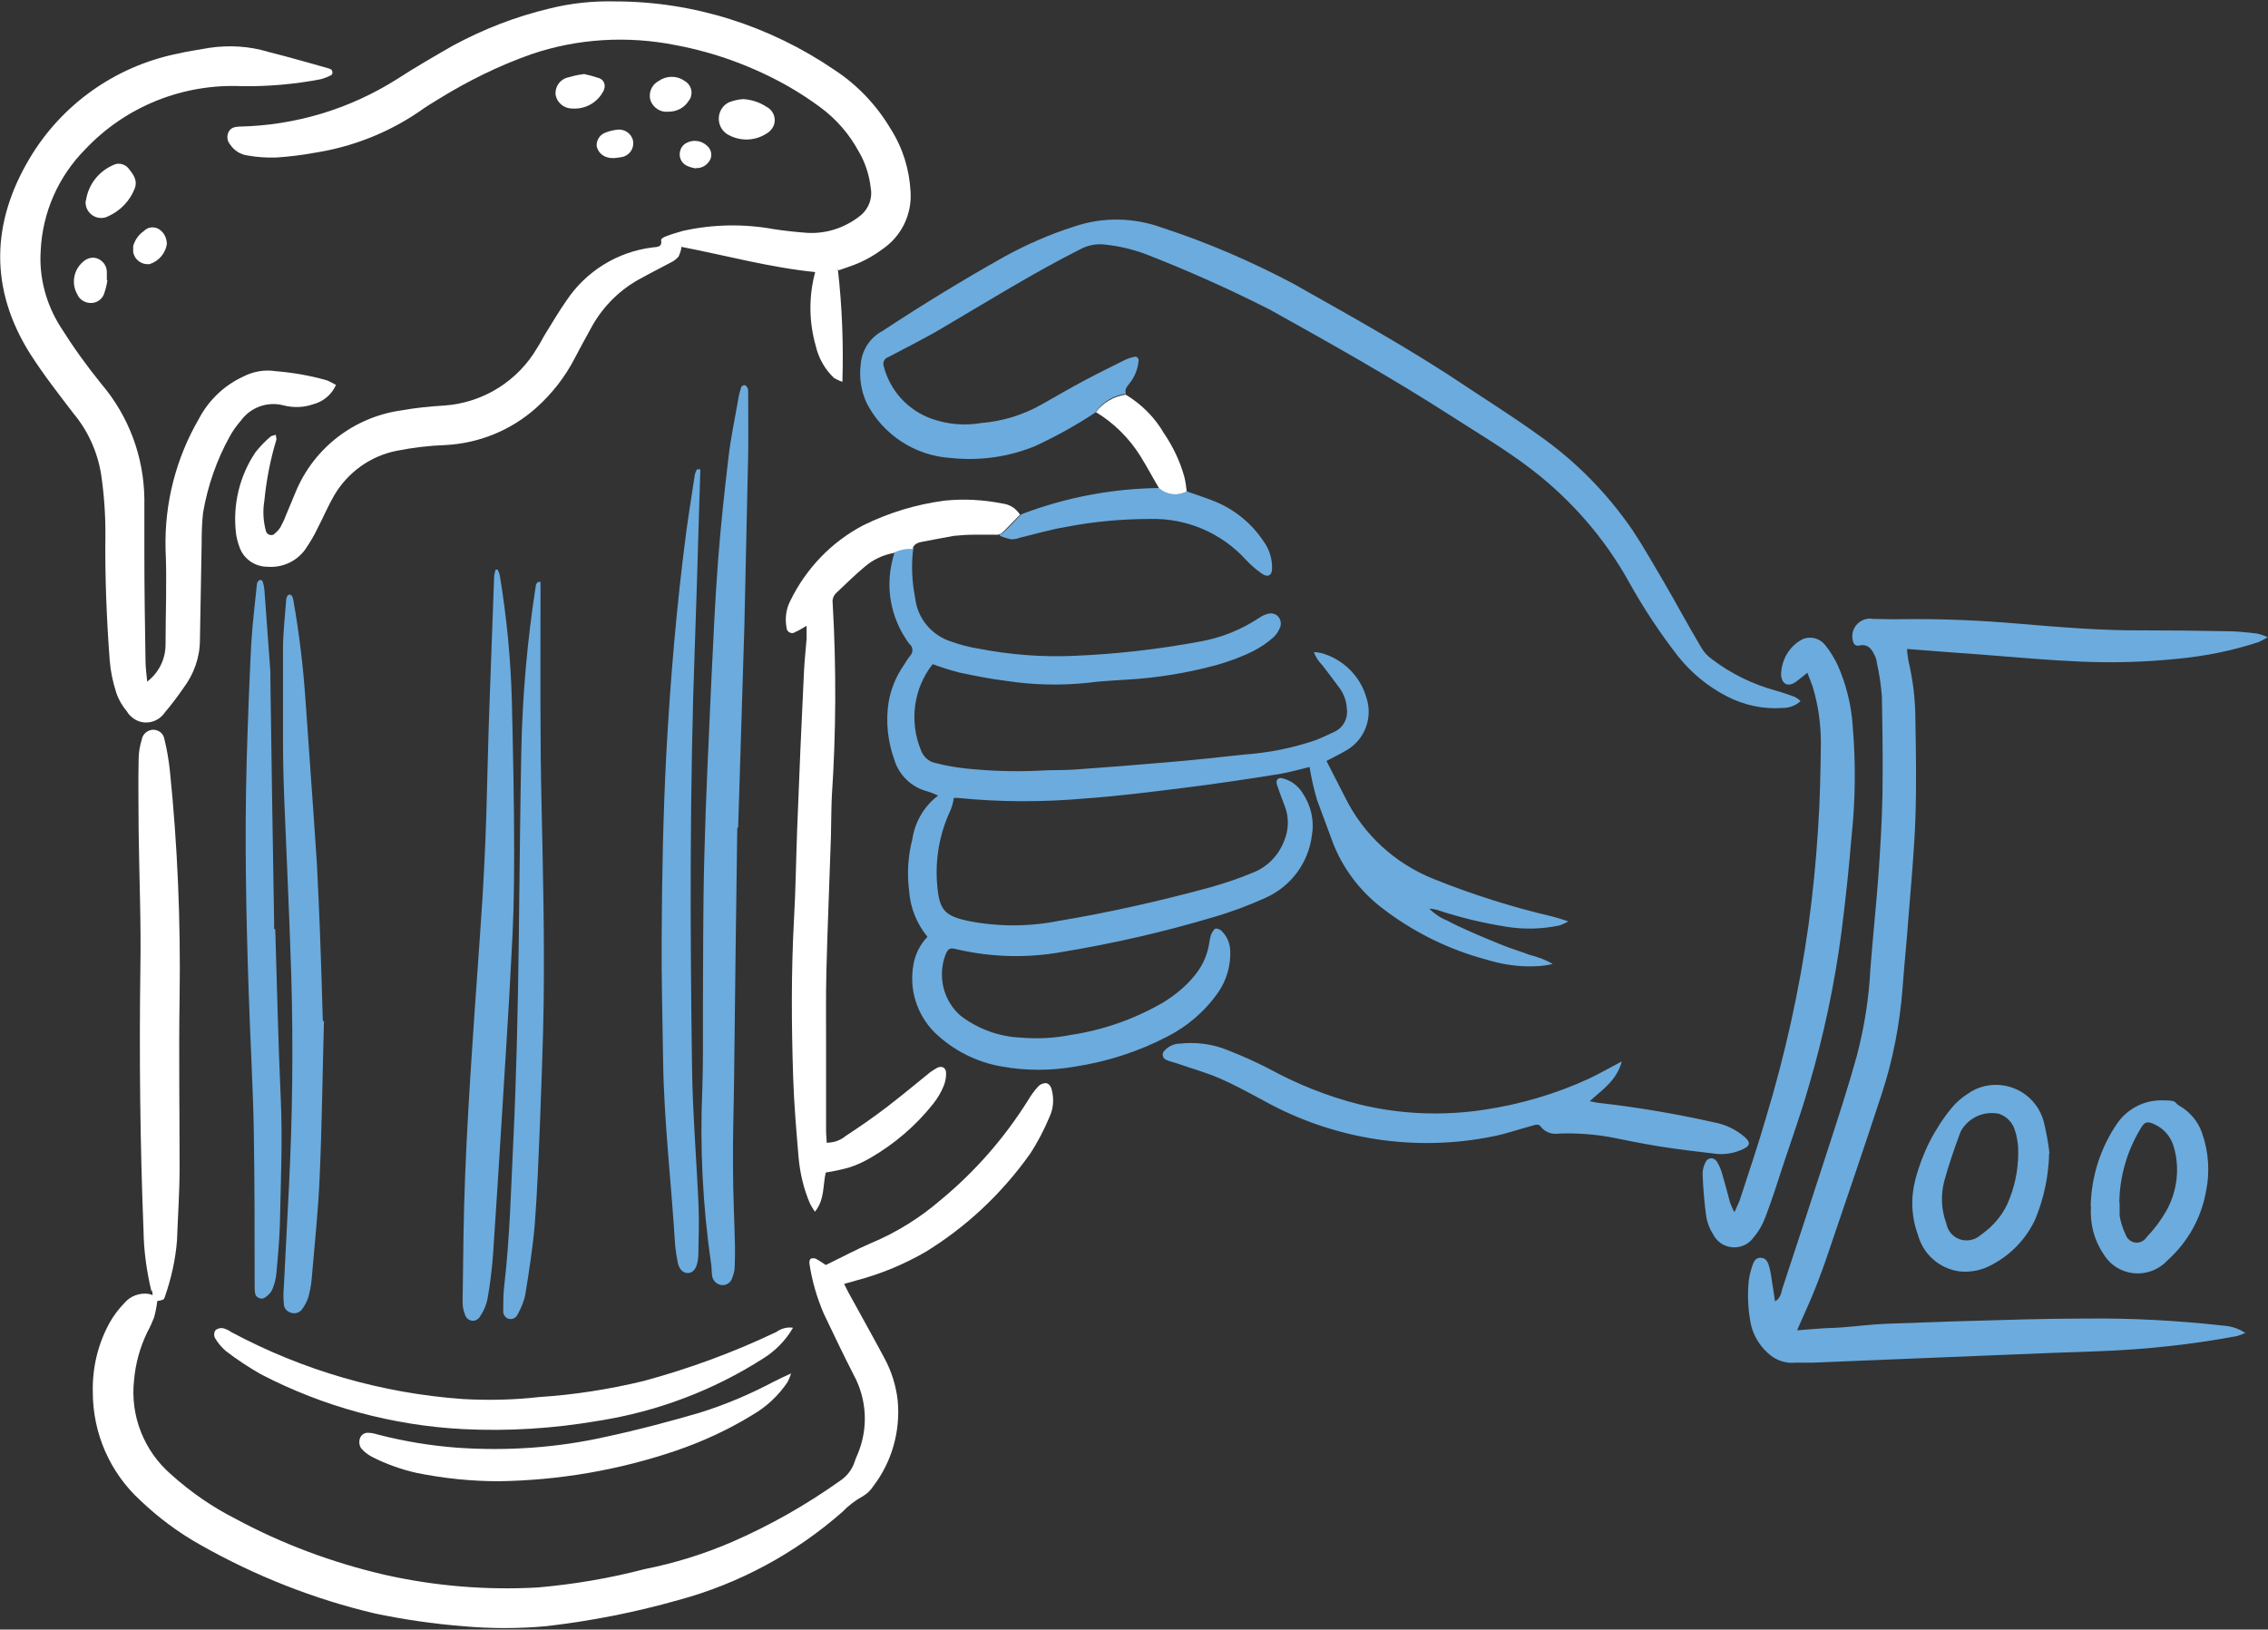 <?xml version="1.0" encoding="UTF-8"?>
<svg xmlns="http://www.w3.org/2000/svg" xmlns:xlink="http://www.w3.org/1999/xlink" version="1.1" viewBox="0 0 791.8 569">
  <rect x="0" y="0" width="791.8" height="569" fill="#333333" stroke="none"/>
  <defs>
    <style>
      .cls-1 {
        fill: none;
      }

      .cls-2 {
        fill: #6cabdd;
      }

      .cls-3 {
        fill: #fff;
      }

      .cls-4 {
        clip-path: url(#clippath);
      }
    </style>
    <clipPath id="clippath">
      <rect class="cls-1" width="791.8" height="569"/>
    </clipPath>
  </defs>
  <!-- Generator: Adobe Illustrator 28.7.1, SVG Export Plug-In . SVG Version: 1.2.0 Build 142)  -->
  <g>
    <g id="Layer_1">
      <g id="Layer_1-2" data-name="Layer_1">
        <g class="cls-4">
          <g id="Group_2712">
            <path id="Path_13555" class="cls-3" d="M52.9,451c-1.7-7-2.7-14.2-2.8-21.5-1.2-30.3-1.5-60.6-1.1-91,.3-16.2-.4-32.3-.6-48.5,0-8.3-.2-16.5,0-24.8,0-2.4.4-4.7,1.1-7,.3-1.9,2-3.3,3.9-3.4,2,0,3.7,1.3,4,3.3.9,3.6,1.5,7.3,1.9,10.9,2.7,26.3,3.8,52.8,3.4,79.2-.3,19.9,0,39.8,0,59.6,0,8.4-.6,16.8-.9,25.2-.5,6.7-2,13.3-4.2,19.7-.4,1.2-.4,1.1-2.7,1.6-.2,1.9-.6,3.8-1.1,5.7-.7,1.7-1.4,3.4-2.3,5-2.6,5.3-4.2,11.1-4.7,16.9-1.4,12.5,3.5,24.8,13,33,6.8,6.1,14.3,11.3,22.4,15.4,16.3,8.8,33.8,15.3,51.8,19.5,17.6,4,35.7,5.5,53.7,4.5,12.6-1.1,25.1-3.2,37.3-6.4,10.6-2.1,20.9-5.3,30.8-9.6,13.3-5.8,25.9-13,37.7-21.4,2.2-1.5,3.9-3.7,4.8-6.3.3-1,.7-1.9,1.1-2.8,3.8-9,3.3-19.2-1.4-27.8-3.6-7-7-14.2-10.4-21.3-2.4-5.6-4.1-11.4-5-17.4-.1-.6,0-1.3.4-1.8.6-.2,1.3-.2,1.8,0,1.3.7,2.6,1.6,3.5,2.2,5.4-2.6,10.4-5.3,15.7-7.6,8.9-3.7,17.1-8.8,24.4-15.1,12-9.9,22.3-21.7,30.5-34.8,1-1.7,2.2-3.4,3.6-4.9.7-.7,1.6-1.1,2.6-1.1s1.9,1.2,2.1,2.4c.8,3.1.6,6.4-.8,9.4-1.9,4.5-4.1,8.8-6.8,12.9-9.8,13.8-22.2,25.5-36.6,34.3-7.5,4.3-15.4,7.6-23.7,9.8-1.4.4-2.8.8-4.6,1.3.5,1.1,1,1.9,1.4,2.8,4.2,7.7,8.5,15.3,12.6,23,2.5,4.6,4.1,9.6,4.7,14.9,1,10.7-2,21.4-8.5,29.9-.9,1.4-2.1,2.6-3.6,3.5-2.7,1.5-5.1,3.3-7.2,5.5-16.5,14.5-36.1,25.1-57.3,30.8-15.1,4.3-30.5,7.3-46,9.1-9.7.9-19.5.9-29.3,0-10.2-.8-20.4-2.3-30.5-4.4-21.3-5-41.8-13.1-60.9-23.9-7.7-4.3-14.7-9.5-21.1-15.6-10.6-9.7-16.6-23.4-16.6-37.8-.2-8.5,1.8-16.9,5.9-24.3,1.4-2.5,3.1-4.7,5.1-6.8,2.1-2.5,5.4-3.7,8.6-3.2l1.3.4-.2-1.8"/>
            <path id="Path_13556" class="cls-2" d="M318.8,191.7c-.7,5.7-.4,11.5.7,17.1.8,7.1,5.7,13,12.5,15.2,3.2,1.1,6.4,2,9.7,2.5,10.9,2.1,22.1,3,33.2,2.5,14.8-.6,29.6-2.3,44.1-5,7.3-1.3,14.3-4.1,20.5-8.2,1-.7,2-1.2,3.2-1.5,1.9-.5,3.8.5,4.3,2.4.2.7.2,1.4,0,2.1-.5,1.4-1.3,2.7-2.4,3.7-2.1,1.9-4.5,3.5-7,4.8-4.2,2.1-8.6,3.7-13.2,5-10.1,2.7-20.4,4.4-30.9,5-4.5.3-9.1.5-13.6,1.1-9.4,1-18.9.8-28.2-.6-5.7-.7-11.3-1.8-16.9-3-3.1-.8-6.2-1.8-9.2-2.9-6.7,8.5-8.2,20-4.1,30,.8,2.3,2.7,4,5,4.5,3.4.9,6.9,1.5,10.4,1.9,8.5.9,17.1,1.2,25.7.8,4.2-.3,8.4-.1,12.6-.4,11.4-.8,22.8-1.7,34.2-2.7,8.2-.7,16.4-1.6,24.6-2.5,8.7-.6,17.4-2.3,25.7-5.2,2.2-.9,4.3-1.9,6.4-2.9,3-1.5,4.6-4.7,4.1-8-.1-2.5-1-5-2.5-7.1-2-2.7-4-5.4-6.1-8.1-1.3-1.3-2.3-2.8-2.9-4.5,1,0,1.9.2,2.9.4,7.4,2.2,13.3,8,15.4,15.4,2.4,7-.5,14.7-6.8,18.4-2.3,1.4-4.7,2.5-7.1,3.8,2.2,4.4,4.4,8.5,6.5,12.7,6.4,13,17.4,23.1,30.9,28.5,13.4,5.4,27.3,9.8,41.4,13.1,1.6.4,3.2.9,5.6,1.7-.9.6-1.9,1-2.9,1.4-6.1,1.3-12.4,1.5-18.6.5-8.2-1.3-16.2-3.2-24-5.8-1-.3-2-.5-3-.5,1.8,1.8,3.9,3.2,6.2,4.1,2.2,1.2,4.5,2.3,6.8,3.3,2.5,1.1,4.9,2.2,7.4,3.2s5,2.1,7.5,3c2.4.9,4.8,1.6,7.1,2.5,2.8.7,5.6,1.7,8.1,3.2-3,.7-6.1.9-9.1.8-4.7-.1-9.4-.9-13.9-2.3-13.6-3.6-26.2-9.9-37.3-18.6-7.3-5.8-13-13.4-16.4-22.1-1.9-5-3.7-10.1-5.6-15.1-1.1-3.8-2-7.6-2.6-11.5-3.4.8-7.1,1.9-10.8,2.5-11.3,1.8-22.6,3.5-34,4.9-11.2,1.4-22.4,2.8-33.6,3.6-14.8,1.3-29.6,1.3-44.4-.2h-1.4c-.2,1.5-.6,3-1.2,4.4-3.8,8.1-5.4,17.1-4.6,26,.7,8.7,2.5,10.8,11,12.6,10.3,2,20.9,2,31.1,0,18-3,35.7-7,53.3-11.8,5-1.4,10-3.1,14.8-5.1,4.9-1.9,8.8-5.8,10.8-10.8,1.8-4.1,1.9-8.7.2-12.8-.9-2.4-1.8-4.7-2.6-7.1-.5-1.7.4-2.7,2.1-2.2,2.8.7,5.2,2.5,6.8,5,3,4.4,4.2,9.7,3.3,14.9-1.2,9.6-7.3,17.8-16.2,21.8-6,2.7-12.1,5-18.4,6.8-17.1,5.1-34.5,9.1-52.1,12-12.3,2.3-24.9,2-37.1-.8-2.7-.7-3.2-.4-4.2,2.1-2.7,7.5-.6,15.9,5.4,21.1,6.1,4.6,13.4,7.3,21.1,7.6,5.7.5,11.5.2,17.1-.9,11.5-1.7,22.6-5.6,32.7-11.5,4-2.5,7.7-5.5,10.7-9.2,2.5-3,4.2-6.5,5-10.4.2-1.3.4-2.7.8-3.9.3-.8,1-2,1.6-2.2,1,0,1.9.5,2.5,1.3,1.6,1.7,2.5,4,2.6,6.4.2,5.1-1.2,10.1-4,14.3-4.6,6.7-10.8,12.1-18.1,15.8-10,5.2-20.9,8.7-32,10.4-8.5,1.5-17.2,1.5-25.6,0-8.9-1.5-17.1-5.7-23.5-11.9-6.2-6.2-9-15.1-7.4-23.7.6-3.6,2.3-7,4.9-9.7-3.7-4.5-6-10.1-6.4-16-.8-6-.4-12.2,1.1-18,.9-6.1,4.1-11.6,9-15.3-1.2-.6-2.5-1.1-3.8-1.5-5.5-1.4-9.9-5.7-11.5-11.1-2.3-6.4-3-13.2-2-19.9.8-4.7,2.6-9.1,5.3-13,.7-1.1,1.4-2.3,2.3-3.4,1-1.1,1-2.8-.1-3.9h-.1c-5.9-7.8-8.3-17.7-6.5-27.3.3-1.6.7-3.3,1.2-4.9,2.1-1.1,4.5-1.6,6.9-1.4"/>
            <path id="Path_13557" class="cls-3" d="M292.5,93.9c1.5,13.1,2,26.2,1.6,39.4-1-.3-2-.8-2.9-1.3-3.2-3-5.4-6.9-6.4-11.2-2.4-8.4-2.5-17.3-.2-25.8-15.9-1.6-31.1-5.8-46.7-8.8-.1,1.2-.5,2.3-1,3.4-.8.9-1.7,1.6-2.8,2.1-3.3,1.8-6.6,3.4-9.8,5.2-7.4,3.8-13.5,9.7-17.6,17-2,3.7-4.1,7.4-6,11.1-3.4,6.6-8,12.5-13.6,17.5-8.8,7.8-19.9,12.3-31.6,12.9-5.7.2-11.4.9-17,2-9.2,1.8-17.2,7.6-21.9,15.7-2.1,3.6-3.7,7.5-5.7,11.3-1.2,2.6-2.7,5-4.3,7.4-3,4.2-8,6.5-13.2,6.1-4.5,0-8.6-2.9-9.9-7.2-.5-1.4-.9-2.9-1.1-4.4-1.2-10,1.2-20.1,6.8-28.4,1.6-2,3.3-3.8,5.2-5.4.4-.4,1.1-.4,1.9-.7,0,.8.3,1.3.2,1.7-2.1,6.9-3.5,14.1-4.2,21.3-.6,3.5-.4,7.1.5,10.5.2,1,1.2,1.7,2.2,1.5.3,0,.7-.2.9-.5.8-.6,1.5-1.4,2-2.2.7-1.3,1.4-2.7,1.9-4.1,1.2-2.8,2.3-5.6,3.5-8.4,6.4-15.3,20.4-26,36.8-28.3,5-.9,10-1.4,15.1-1.7,13.6-1,25.7-8.6,32.5-20.4,1-1.5,1.8-3.2,2.8-4.8,2.4-3.9,4.7-7.8,7.3-11.5,6.8-10.2,17.8-17,30-18.5,1.6-.2,3.5,0,3-2.7,0-.3.9-.9,1.5-1.1,2-.8,4.1-1.4,6.2-2,10.4-2.3,21.1-2.5,31.6-.6,3.8.6,7.7,1,11.6,1.3,6.5.4,12.8-1.6,18-5.5,3.3-2.3,5-6.2,4.3-10.1-.5-4.5-1.9-8.9-4.2-12.8-3.3-6.1-7.9-11.4-13.5-15.5-3.5-2.6-7.2-5-11-7.2-12.2-6.9-25.4-11.8-39.2-14.4-16.9-3.4-34.5-2.4-50.8,3.2-11.3,4-22,9.3-32.2,15.6-2.3,1.4-4.6,2.8-6.8,4.4-11,7.5-23.6,12.4-36.8,14.4-4.3.8-8.7,1.3-13,1.6-3.4.1-6.7-.1-10-.7-2.6-.3-4.8-1.8-6.2-3.9-1-1.2-1.2-2.9-.5-4.3.8-1.6,2.2-1.8,3.8-1.9,19.5-.4,38.4-6.1,54.9-16.5,6.3-4.1,12.9-7.9,19.5-11.7,10.7-5.8,22-10.2,33.8-13,7.5-1.9,15.3-2.7,23-2.5,27.3,0,53.9,8.5,76.5,23.9,8.1,5.3,14.8,12.4,19.7,20.7,4.2,6.6,6.5,14.1,6.9,21.9.5,7.9-3.2,15.5-9.8,20-3.5,2.6-7.4,4.7-11.6,6.1-1.3.4-2.5.9-3.7,1.3"/>
            <path id="Path_13558" class="cls-2" d="M784.1,465.3c-1,.5-2,.9-3.1,1.2-15.9,3-32,4.7-48.1,5.3-21.2.7-42.4,1.7-63.6,2.5-12.1.5-24.2,1-36.4,1.5h-6.1c-3.1.3-6.1-.6-8.6-2.5-3.3-2.6-5.7-6.2-6.8-10.3-1.1-5.1-1.4-10.4-.9-15.6.2-1.7.6-3.3,1.1-4.9.5-1.6,1.1-3.5,3.2-3.3,2,0,2.6,2,3,3.6.4,1.5.6,3,.8,4.5.4,2.3.7,4.6,1.1,7.1,2.1-1.2,2.1-3.1,2.6-4.6,5.3-16,10.5-32,15.7-48,3.6-11.1,7.2-22.1,10.3-33.3,2.6-10,4.2-20.1,4.7-30.4.8-10.4,1.9-20.8,2.7-31.2.7-9.7,1.3-19.5,1.5-29.3.2-11.5,0-22.9-.2-34.4-.3-4-.9-8-1.8-12,0-.7-.3-1.3-.5-1.9-1.1-2.4-2.3-4.6-5.6-3.9-1.5.3-2.1-.7-2.3-2-.7-3.4,1.5-6.6,4.9-7.3.6-.1,1.3-.2,1.9,0,3.4,0,6.7.2,10.1.1,13.8-.2,27.6.4,41.4,1.6,14.3,1.2,28.5,2.4,42.9,2.3,9.8,0,19.5.1,29.3.3,3.5,0,7.1.4,10.6.8,1.3.3,2.6.7,3.8,1.3-1,.6-2.1,1.2-3.2,1.7-9.1,3-18.6,4.9-28.1,5.8-11.4,1.2-22.9,1.5-34.3,1-11.3-.5-22.5-1.5-33.8-2.4-8.7-.6-17.4-1.3-26.5-2,0,1.4.3,2.9.5,4.3,1.6,6.7,2.4,13.6,2.4,20.5.2,11.5.4,22.9,0,34.4-.4,11.4-1.5,22.9-2.4,34.3-.6,8.4-1.5,16.8-2.1,25.2-1,12.6-3.4,25.1-7.4,37.1-5.9,18.1-12.1,36.1-18.2,54.1-1.6,4.8-3.3,9.5-5.2,14.2-1.4,3.6-3.1,7.1-4.6,10.6l-1.4,3.2c2.9-.2,5.4-.4,7.8-.6s5-.2,7.6-.4c5.4-.4,10.7-1.1,16.1-1.3,15.8-.6,31.6-1.1,47.5-1.5,7.2-.2,14.5-.3,21.7-.3,16.2-.2,32.3.7,48.4,2.5,2.7.2,5.3,1.1,7.5,2.6"/>
            <path id="Path_13559" class="cls-3" d="M51.5,237.9c4-3.1,6.3-7.8,6.3-12.9,0-11.1.5-22.2,0-33.3-.4-15.9,3.6-31.6,11.6-45.4,3.4-6.5,8.8-11.7,15.5-14.8,3.5-1.8,7.4-2.5,11.3-1.9,6,.5,12,1.5,17.9,3.2,1.1.4,2,1,3.2,1.6-1.5,3.4-4.5,5.9-8.1,6.8-3.2,1.1-6.7,1.2-10,.4-5.7-1.6-11.8.6-15.2,5.4-1.4,1.6-2.7,3.4-3.8,5.4-4.6,8.3-7.7,17.3-9.3,26.6-.4,3.5-.5,7.1-.5,10.6-.2,11.3-.4,22.6-.6,33.8,0,6.1-2.1,12-5.8,16.9-2,2.9-4.1,5.7-6.4,8.4-2.4,3.6-7.2,4.7-10.8,2.3-1-.7-1.9-1.5-2.5-2.6-1.6-1.9-2.9-4.1-3.7-6.5-1.2-3.7-2-7.5-2.3-11.3-1.1-14.8-1.7-29.6-1.5-44.4,0-6.9-.5-13.8-1.5-20.6-1.3-7.9-4.6-15.2-9.7-21.3-5.2-6.8-10.5-13.6-15.1-20.8-14.2-22.6-13.6-45.7-.1-68.3,11.2-18.8,29.9-32,51.3-36.4,3.8-.9,7.6-1.4,11.4-2.1,6.9-1,13.9-.6,20.5,1.4,6.8,1.7,13.7,3.7,20.5,5.6.5.1,1,.3,1.4.5.7.4.8,1.8,0,2.1-1.2.6-2.4,1.1-3.7,1.4-8.9,1.7-18,2.5-27.1,2.4-20.7-1-40.8,7-55,22.1-9.4,9.5-14.9,22.1-15.5,35.4-.6,9.3,1.9,18.6,6.9,26.5,4.4,7,9.2,13.7,14.4,20.1,9.5,11.2,14.7,25.3,14.9,39.9,0,6.4,0,12.8,0,19.2,0,12.5.2,24.9.4,37.4,0,2.5.4,5,.6,7.4"/>
            <path id="Path_13560" class="cls-2" d="M382.6,143.9c-6.7,4.5-13.8,8.4-21.1,11.8-9.4,3.9-19.6,5.3-29.7,4.2-12.4-.8-23.5-8.1-29.2-19.1-2-4.3-2.7-9-2.1-13.7.4-4.9,3.3-9.3,7.7-11.6,13.8-9.1,27.9-17.7,42.3-25.8,7.8-4.3,16-7.9,24.5-10.6,10-3.4,20.8-3.2,30.7.4,15.9,5.2,31.2,11.8,45.9,19.6,20.5,11.6,41.2,23,60.8,36.2,8.3,5.5,16.7,10.8,24.7,16.6,12.9,9,24,20.3,32.9,33.3,3.8,5.7,7.2,11.8,10.7,17.7,4.5,7.7,8.7,15.6,13.3,23.3.9,1.6,2.2,2.9,3.7,4,6.6,5,14.1,8.7,22.1,10.9,2.3.6,4.5,1.4,6.7,2.2.8.4,1.5.9,2.1,1.5-1.7,1.6-3.9,2.4-6.3,2.4-6.8.5-13.5-1-19.5-4.1-6.6-3.4-12.4-8.2-17-14-6.3-8.1-12-16.7-17-25.7-8.5-15.4-20.2-28.8-34.1-39.5-9.1-7-19-12.8-28.6-19-20.4-13.1-41.6-25-62.8-36.8-14-7.1-28.3-13.5-42.9-19.2-4.7-1.8-9.7-3-14.7-3.5-3-.4-6.1.3-8.7,1.7-16.4,8.3-32,18-47.8,27.3-6.2,3.7-12.7,6.9-19.1,10.3-1.3.4-2,1.8-1.6,3.1h0c2.2,8.6,8.4,15.4,16.7,18.4,5.6,2,11.6,2.5,17.4,1.5,7.4-.6,14.6-2.8,21.1-6.5,5-2.8,9.9-5.7,15-8.4,4.7-2.5,9.6-4.9,14.4-7.3.9-.4,1.9-.7,2.9-.9.7-.2,1.3.2,1.5.9v.6c-.3,2.9-1.4,5.6-3.2,7.8-.8,1.1-1.8,2.1-1.2,3.6-4.1.5-7.9,2.7-10.4,6.1"/>
            <path id="Path_13561" class="cls-3" d="M318.8,191.7c-2.4-.2-4.8.3-6.9,1.4-3.7.7-7.1,2.3-9.9,4.7-3.5,2.9-6.7,6.1-10,9.2-1,.9-1.5,2.3-1.3,3.6,1.3,22.5,1.2,45.1-.3,67.6-.2,4.5-.2,9.1-.3,13.7-.5,15.8-1.2,31.6-1.6,47.5-.2,8.6-.1,17.2-.1,25.8v29.8c0,1.3.2,2.6.2,4,2.5,0,4.8-.8,6.7-2.4,4.9-3.2,9.8-6.6,14.5-10.2,4.8-3.7,9.5-7.6,14.2-11.4.9-.8,1.9-1.4,2.9-2,1.9-1.1,3.5-.2,3.4,1.9,0,1.5-.3,3-.9,4.4-.9,2.2-2.1,4.2-3.6,6.1-6.1,7.7-13.6,14.1-22.1,19-2.3,1.3-4.8,2.5-7.4,3.3-2.6.7-5.3,1.3-8,1.7-1.1,4.4-.3,9.4-3.8,13.7-.6-.9-1.2-1.8-1.7-2.8-2.2-5.1-3.5-10.6-4-16.1-.8-9.4-1.6-18.8-1.9-28.2-.6-18.4-.7-36.7.3-55.1.6-10.4.7-20.9,1.1-31.3.7-18.5,1.5-37,2.4-55.5.2-3.7.6-7.4.9-11.1v-4.5c-1.7,1-2.8,1.7-4,2.2-.8.6-1.9.4-2.6-.4-.2-.3-.4-.7-.4-1.1-.6-3.2-.2-6.5,1.3-9.4,5.5-11.3,14.4-20.6,25.5-26.4,8.9-4.4,18.5-7.3,28.4-8.6,6.7-.7,13.5-.3,20.1,1,2.6.3,4.8,1.7,6.2,3.9-2.1,2.1-4.1,4.3-6.3,6.4-.7.5-1.5.7-2.3.6h-7.6c-2.3,0-4.6.2-6.9.4-3.6.7-7.2,1.3-10.7,2-1.6.3-3.3.7-3.8,2.7"/>
            <path id="Path_13562" class="cls-2" d="M257.4,289c-.4,28.8-.8,57.6-1.1,86.4-.1,10.6-.5,21.2-.4,31.8,0,9.5.5,18.9.7,28.3,0,2.2,0,4.4-.1,6.6,0,1.3-.3,2.7-.8,3.9-.4,1.7-2,2.9-3.8,2.7-1.7-.2-3.1-1.6-3.3-3.3-.2-1.5-.1-3-.4-4.5-2.9-20.2-3.9-40.6-3-60.9.3-8.9.2-17.9.2-26.8.1-18.2,0-36.4.5-54.6.5-20,1.5-40,2.4-60.1.7-14.3,1.3-28.6,2.4-42.9.9-11.9,2.2-23.8,3.6-35.7.8-7,2.3-13.9,3.5-20.9.2-1.3.6-2.6,1-3.9.3-.4.7-.6,1.2-.6s.7.6,1,1c.1.3.2.6.2,1,0,7.4.1,14.8,0,22.2-.4,19.5-.9,39.1-1.3,58.6v.5c-.7,23.7-1.5,47.5-2.2,71.2h-.2"/>
            <path id="Path_13563" class="cls-2" d="M605.6,423.1c.9-2,1.3-2.9,1.7-3.8,3.1-9.6,6.4-19.2,9.2-28.9,6.7-22.1,11.7-44.7,14.9-67.5,1.5-11,2.6-22.1,3.3-33.2.7-10.1.9-20.2,1-30.3,0-6.6-.9-13.1-2.8-19.4-.5-1.6-1.2-3.1-1.9-5.1-1.7,1.3-2.9,2.4-4.2,3.3-2.6,1.7-4.6.7-5-2.3,0-5.3,2.8-10.3,7.5-12.7,2.7-1.2,5.9-.4,7.8,1.9,1.8,2.2,3.3,4.7,4.5,7.2,2.9,6.6,4.7,13.7,5.2,21,1.1,12.9,1,25.9-.4,38.9-.9,11.1-2.1,22.1-3.5,33.2-2.4,18.2-6.2,36.2-11.4,53.8-2.6,9.2-5.9,18.3-8.9,27.4-2,6.1-3.9,12.2-6.2,18.2-1,2.7-2.4,5.2-4.3,7.4-2.7,3.7-7.9,4.4-11.6,1.7-1-.8-1.8-1.7-2.4-2.9-1.2-1.8-2-3.9-2.4-6.1-.7-5-1.1-10-1.3-15.1,0-1.5.5-3,1.2-4.3.6-1,2-1.4,3-.7.3.2.6.5.8.8.8,1.3,1.4,2.7,1.8,4.1,1,3.4,1.9,6.8,2.8,10.2.4,1.1.9,2.2,1.4,3.2"/>
            <path id="Path_13564" class="cls-2" d="M173.8,199c.3.7.6,1.3.7,2,2.4,14.5,3.8,29.1,4.2,43.7.4,17.5.8,35,.8,52.5s-.3,24.9-1,37.4c-.9,18.5-2.2,37-3.3,55.5-1,16.1-2,32.3-3.1,48.4-.4,5-1,10-1.9,15-.4,2.1-1.3,4.2-2.5,6-.7,1.4-2.4,2.1-3.8,1.4-.8-.4-1.4-1.1-1.6-2-.6-1.4-.8-2.9-.8-4.4.2-14.8.3-29.6.9-44.5.6-15,1.5-29.9,2.5-44.9,1.1-17,2.4-33.9,3.5-50.9.6-10.1,1.1-20.2,1.4-30.3.4-12.8.6-25.6,1.1-38.4.5-14.6,1.1-29.3,1.6-43.9,0-.9.3-1.8.5-2.7h.8"/>
            <path id="Path_13565" class="cls-2" d="M113.1,356.5c-.5,18.2-.7,36.4-1.5,54.5-.5,11.9-1.8,23.8-2.8,35.7-.2,2.2-.6,4.3-1.2,6.4-.5,1.4-1.2,2.8-2.1,4-.9,1.3-2.6,1.8-4.1,1.2-1.3-.4-2.3-1.6-2.3-3-.2-2-.2-4,0-6.1.6-11.8,1.2-23.5,1.8-35.3,1.2-24.2,1.5-48.5.8-72.7-.6-20.2-1.6-40.4-2.4-60.6-.3-7.2-.5-14.5-.5-21.7,0-10.8,0-21.5,0-32.3,0-5.7.7-11.4,1.1-17.1,0-.5.2-1,.4-1.4.2-.3.5-.5.8-.5s.6.2.8.5c.3.4.4.9.5,1.4,2.1,11.8,3.5,23.7,4.3,35.6.9,12.8,1.8,25.5,2.7,38.3.4,5.9.8,11.8,1.2,17.6.4,8.1.8,16.1,1.1,24.2.4,10.4.7,20.9,1,31.3h.3"/>
            <path id="Path_13566" class="cls-2" d="M244.5,163.9c-.2,6.5-.4,13.1-.6,19.6-.4,13.8-.8,27.6-1.3,41.4-1.8,49.2-1.7,98.4-1,147.6.2,16.3,1.6,32.6,2.3,49,.2,5.5,0,11.1-.1,16.7,0,.8-.1,1.7-.3,2.5-.5,2.5-1.7,3.8-3.4,3.8s-3-1.3-3.5-3.7c-.4-2-.7-4-.9-6-1.3-21.5-3.9-43-4.2-64.5-.2-14.3-.6-28.6-.5-43,.1-21.2.5-42.5,1.6-63.7,1.4-26.1,3.6-52.1,7-78,.9-6.7,2-13.3,3-20,.2-.6.4-1.2.7-1.7h1.1"/>
            <path id="Path_13567" class="cls-2" d="M566.2,370.6c-1.8,6.7-6.7,9.8-11.2,13.9,1.4.3,2.2.5,3.1.6,13.5,1.5,27,3.8,40.3,6.8,4,.7,7.7,2.5,10.8,5.2,2,1.8,1.8,3-.6,4.1-2.9,1.4-6.1,2-9.3,1.7-6.8-.8-13.7-1.6-20.5-2.7-5.6-.9-11.2-2.1-16.9-3.2-5.8-1-11.7-1.4-17.6-1.2-2.4.4-4.8-.4-6.3-2.3-.9-1.3-2-.7-3.2-.4-4.5,1.2-9,2.8-13.6,3.7-27.2,5.5-55.4,1.1-79.7-12.3-5-2.7-10.1-5.5-15.3-7.8-4.8-2.1-9.8-3.5-14.7-5.2-1.4-.5-2.9-.8-4.3-1.4-1-.4-1.6-1.6-1.1-2.6.1-.3.3-.5.5-.7,1.4-1.5,3.3-2.4,5.4-2.4,5.6-.6,11.2.1,16.4,2.2,4.9,1.9,9.6,4,14.3,6.4,10,5.5,20.7,9.8,31.8,12.6,14.3,3.5,29.1,4.1,43.6,1.9,12.7-1.9,25-5.5,36.7-10.9,3.6-1.7,7.1-3.7,11.6-6.1"/>
            <path id="Path_13568" class="cls-2" d="M96.1,324.5c.6,19.5,1,39,1.9,58.6.7,15,0,30-.3,44.9-.2,5.5-.7,11.1-1.2,16.6-.2,2-.7,4-1.5,5.8-.6,1.2-1.6,2.1-2.7,2.8-1.1.6-2.4,0-3-.9,0-.2-.2-.4-.2-.5-.2-1-.2-2-.2-3,0-18,0-36-.3-54.1-.3-16.3-1.3-32.6-1.8-49-.9-26.4-1.4-52.9-.7-79.3.4-13.8.9-27.6,1.6-41.4.4-7,1.3-14.1,2-21.1,0-.3.2-.6.4-.9.2-.3.5-.5.8-.5s.6.2.8.5c.3.9.5,1.9.6,2.9.7,9.6,1.4,19.1,2.1,28.7v3c.4,28.1.8,56.2,1.3,84.3v2.5h.2"/>
            <path id="Path_13569" class="cls-3" d="M276.8,463.7c-2.5,4.3-6.1,8-10.3,10.6-17.5,11.2-37.1,18.6-57.6,21.8-15.6,2.7-31.5,3.7-47.3,2.9-24.6-1.3-48.7-7.8-70.6-19.2-4.2-2.4-8.3-5.1-12.2-8.1-1.5-1.3-2.8-2.9-3.8-4.6-.4-.9-.3-1.9.3-2.7.8-.6,1.7-.8,2.7-.6,1,.3,1.9.7,2.7,1.3,25,13.4,52.6,21.4,80.9,23.4,8.9.5,17.9.3,26.7-.7,12.3-.8,24.4-2.7,36.4-5.6,15.9-4.3,31.4-10,46.3-17.1,1.7-1.2,3.7-1.8,5.8-1.5"/>
            <path id="Path_13570" class="cls-2" d="M188.7,203.3v5.5c0,24.6-.2,49.2.4,73.8.5,22.6,1,45.1.7,67.7-.2,14.1-.8,28.3-1.3,42.4-.5,11.6-.9,23.2-1.8,34.8-.7,8.2-2,16.4-3.3,24.5-.5,2.5-1.5,4.8-2.7,7-.6,1.3-2.1,1.9-3.4,1.4-1.1-.5-1.8-1.7-1.6-2.9,0-3,0-6.1.4-9.1,1.9-16.6,2.3-33.2,3.1-49.9,2.2-45.4,1.9-90.9,2.8-136.4.4-19.4,2.1-38.7,5.1-57.8,0-.4.4-.7.7-1.1h1.1"/>
            <path id="Path_13571" class="cls-3" d="M276.2,479.5c-.3,1-.7,2-1.2,3-3.2,4.8-7.5,8.8-12.4,11.6-8.3,5.1-17.2,9.2-26.5,12.4-20,6.8-40.9,10.4-62,10.7-9.6,0-19.2-1-28.6-2.9-5.4-1.2-10.7-3.1-15.6-5.6-1.5-.8-2.8-1.8-3.9-3.1-.6-1-.7-2.1-.4-3.2.4-1.4,1.7-2.3,3.2-2.1,1.2,0,2.3.4,3.5.7,9,2.3,18.1,3.8,27.4,4.5,17.5,1.2,35.1,0,52.2-3.9,10.8-2.3,21.6-5.2,32.3-8.3,9-2.8,17.7-6.5,26-10.9,1.7-.9,3.5-1.7,6.1-2.9"/>
            <path id="Path_13572" class="cls-2" d="M715.4,402.7c-.2,7.9-1.8,15.6-4.8,22.9-3.1,6.8-8.4,12.4-15,15.9-3.5,2-7.6,2.9-11.7,2.4-6.9-1-12.5-6-14.3-12.7-2.3-6.2-2.6-13-.9-19.4,2.4-9.2,6.7-17.7,12.7-25,1.5-1.8,3.3-3.4,5.3-4.7,7.6-5.6,18.4-3.9,24,3.7,1.3,1.7,2.2,3.7,2.8,5.8.9,3.7,1.6,7.4,2,11.1M704.6,402.6c0-.9,0-2.6-.3-4.3-.2-1.2-.4-2.3-.8-3.4-.7-2.8-2.9-5.1-5.6-6-5.4-1.1-10.8,1.4-13.4,6.2-2.1,5.6-4.1,11.4-5.7,17.2-1.3,4.9-1.1,10.1.7,14.9.7,3.9,4.4,6.5,8.3,5.8,1.3-.2,2.6-.8,3.6-1.7.3-.2.6-.4.8-.6,3.7-2.7,6.7-6.2,8.6-10.3,2.5-5.6,3.8-11.7,3.8-17.9"/>
            <path id="Path_13573" class="cls-2" d="M729.9,421.2c.2-10.5,3.5-20.7,9.5-29.3,3.5-4.8,9.1-7.7,15.1-7.7s4.3.6,6.2,1.8c3.7,2.1,6.6,5.4,8,9.4,2.4,6.7,2.9,13.9,1.4,20.9-1.7,9.2-6.4,17.5-13.4,23.8-5.3,5.7-14.2,6.1-19.9.8-1-1-1.9-2.1-2.6-3.3-3.2-4.8-4.6-10.6-4.2-16.3M740,420c0,1.5,0,3,0,4.5.4,2.3,1.1,4.5,2.1,6.6.7,2.1,3,3.3,5.1,2.6.9-.3,1.7-.9,2.2-1.7,2.7-2.8,5-5.9,6.9-9.2,3.8-6.8,4.8-14.9,2.6-22.4-1-3.5-3.4-6.3-6.7-7.8-2.5-1.2-3.5-1-4.9,1.5-4.7,7.8-7.3,16.7-7.4,25.8"/>
            <path id="Path_13574" class="cls-2" d="M350.2,186c2.2-2,4.2-4.2,6.3-6.4,15.4-5.9,31.7-9,48.2-9.2,2.7,2.4,6.5,2.9,9.7,1.2,3,1.1,6,2,9,3.2,7.3,2.8,13.5,7.8,17.8,14.3,2,2.8,3,6.1,2.9,9.5,0,2.3-1.5,3.1-3.4,1.8-2.1-1.4-4-3.1-5.7-4.9-8.5-9.4-20.7-14.6-33.3-14.3-9.9,0-19.9.9-29.6,2.8-5.5.9-10.8,2.5-16.2,3.8-.9.4-1.9.5-3,.5-6.4-1.6-3.2-1.7-2.7-2.2"/>
            <path id="Path_13575" class="cls-3" d="M414.3,171.6c-3.2,1.7-7,1.2-9.7-1.2-2.2-3.7-4.2-7.5-6.5-11.2-3.9-6.2-9.2-11.5-15.5-15.3,2.5-3.3,6.2-5.5,10.4-6.1,5.5,3.3,10.1,7.9,13.3,13.4,3.2,4.7,5.7,9.9,7.2,15.4.4,1.6.6,3.3.8,4.9"/>
            <path id="Path_13576" class="cls-3" d="M30,70.1c.8-5.8,4.7-10.6,10.1-12.7,1.6-.6,3.5,0,4.6,1.2,1.7,2.1,3.5,4.3,2.3,7.3-1.7,4.3-5,7.7-9.2,9.6-2.7,1.4-5.9.3-7.3-2.3-.5-.9-.7-2-.6-3.1"/>
            <path id="Path_13577" class="cls-3" d="M259.5,34.6c2.9.2,5.7,1.1,8.1,2.7,2.6,1.3,3.6,4.5,2.3,7-.4.7-.9,1.3-1.5,1.8-4.3,3.2-10,3.5-14.6.7-3-2-3.7-6-1.8-8.9.7-1.1,1.8-2,3.1-2.4,1.4-.5,2.9-.8,4.4-.9"/>
            <path id="Path_13578" class="cls-3" d="M203.7,25.8c1.9.4,3.7.9,5.5,1.5,1.6.6,2.3,2.3,1.7,3.9,0,0,0,.2-.1.3-2,4.2-6.3,6.7-11,6.4-2.8,0-5.2-1.9-5.8-4.6-.4-2.8,1.3-5.4,4-6.2,1.9-.5,3.7-1,5.7-1.2"/>
            <path id="Path_13579" class="cls-3" d="M37.5,97.8c-.2,1.6-.6,3.1-1.1,4.6-.6,2-2.5,3.4-4.6,3.4s-4-1.1-4.8-3c-2.2-3.8-1.3-8.6,2-11.4,1.4-1.3,3.4-1.8,5.1-1.1,1.9.8,3.2,2.6,3.2,4.7s0,1.3,0,2.8"/>
            <path id="Path_13580" class="cls-3" d="M233.3,39c-2.7.3-5.2-1.3-6.2-3.9-.8-2.7.4-5.5,2.8-6.8,2.7-1.9,6.3-2,9-.1,2.3,1.2,3.2,4,2,6.3-.1.2-.2.4-.4.6-1.5,2.5-4.3,4-7.3,3.9"/>
            <path id="Path_13581" class="cls-3" d="M58.3,84.7c-.3,3.5-2.7,6.4-6,7.5-2.7.4-5.3-1.4-5.8-4.2,0-.7,0-1.4,0-2.1.6-2.1,1.9-4,3.7-5.2,1.3-1.4,3.4-1.7,5.1-.8,1.7,1,2.8,2.8,2.9,4.8"/>
            <path id="Path_13582" class="cls-3" d="M214.4,55.2c-.7,0-1.4,0-2.1-.2-2-.4-3.6-2-4-4-.1-2.1,1.1-4,3.1-4.7,1.2-.5,2.5-.8,3.9-1,2.6-.4,5.1,1.2,5.7,3.8.5,2.6-1.1,5.1-3.7,5.7-.9.2-1.9.3-2.8.4"/>
            <path id="Path_13583" class="cls-3" d="M242.8,58.8c-.9-.2-1.9-.4-2.7-.8-1.6-.6-2.7-2.1-2.8-3.8-.1-1.9.9-3.7,2.6-4.4,2.6-1.3,5.8-.5,7.6,1.8.9,1.2,1.1,2.9.4,4.2-1,1.9-2.9,3-5,2.9"/>
          </g>
        </g>
      </g>
    </g>
  </g>
</svg>